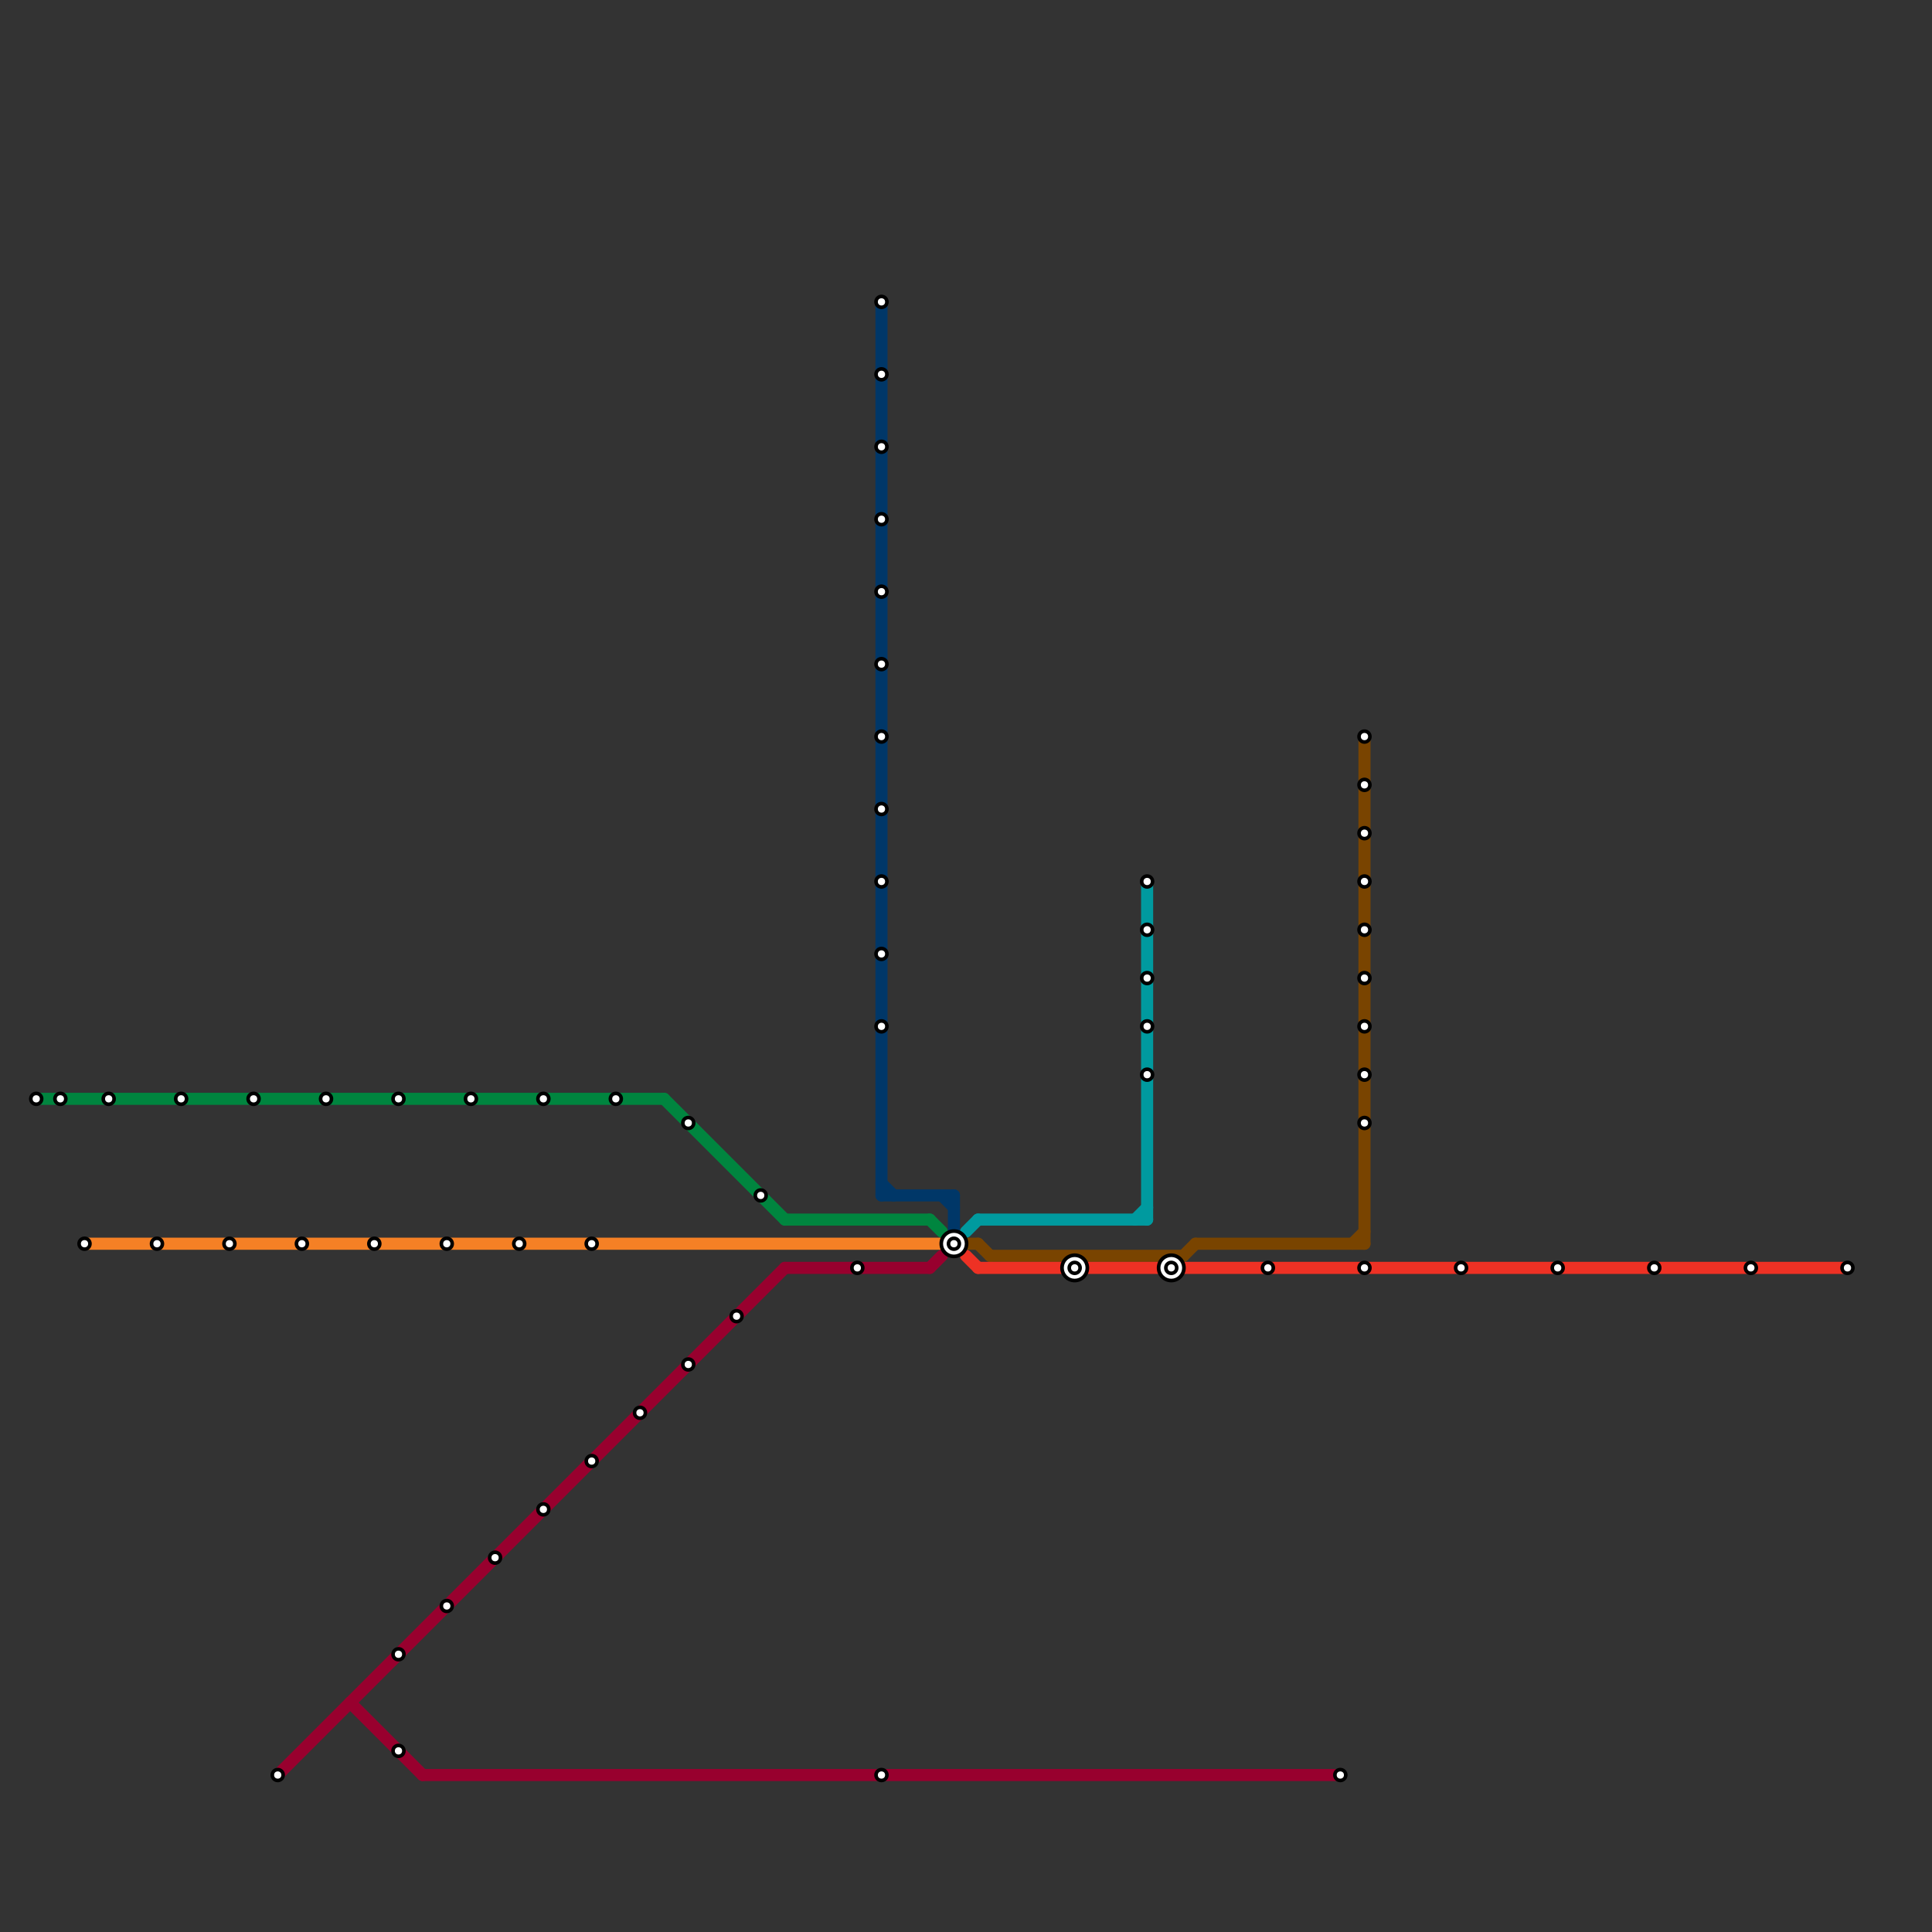 
<svg version="1.1" xmlns="http://www.w3.org/2000/svg" viewBox="0 0 160 160">
<rect x="0" y="0" width="160" height="160" fill="#333333" stroke="none"/>
<style>text { font: 1px Helvetica; font-weight: 600; white-space: pre; dominant-baseline: central; } line { stroke-width: 1; fill: none; stroke-linecap: round; stroke-linejoin: round; } .c0 { stroke: #f58025 } .c1 { stroke: #00853f } .c2 { stroke: #794400 } .c3 { stroke: #ee3124 } .c4 { stroke: #98002e } .c5 { stroke: #003768 } .c6 { stroke: #009a9f }</style><defs><g id="wm-xf"><circle r="1.2" fill="#000"/><circle r="0.9" fill="#fff"/><circle r="0.6" fill="#000"/><circle r="0.3" fill="#fff"/></g><g id="wm"><circle r="0.6" fill="#000"/><circle r="0.3" fill="#fff"/></g></defs><line class="c0" x1="7" y1="103" x2="78" y2="103"/><line class="c1" x1="55" y1="91" x2="65" y2="101"/><line class="c1" x1="77" y1="101" x2="78" y2="102"/><line class="c1" x1="65" y1="101" x2="77" y2="101"/><line class="c1" x1="3" y1="91" x2="55" y2="91"/><line class="c2" x1="112" y1="103" x2="113" y2="102"/><line class="c2" x1="79" y1="103" x2="81" y2="103"/><line class="c2" x1="98" y1="104" x2="99" y2="103"/><line class="c2" x1="113" y1="61" x2="113" y2="103"/><line class="c2" x1="81" y1="103" x2="82" y2="104"/><line class="c2" x1="99" y1="103" x2="113" y2="103"/><line class="c2" x1="82" y1="104" x2="98" y2="104"/><line class="c3" x1="81" y1="105" x2="153" y2="105"/><line class="c3" x1="80" y1="104" x2="81" y2="105"/><line class="c4" x1="29" y1="141" x2="35" y2="147"/><line class="c4" x1="77" y1="105" x2="78" y2="104"/><line class="c4" x1="23" y1="147" x2="65" y2="105"/><line class="c4" x1="35" y1="147" x2="111" y2="147"/><line class="c4" x1="65" y1="105" x2="77" y2="105"/><line class="c5" x1="73" y1="98" x2="74" y2="99"/><line class="c5" x1="78" y1="99" x2="79" y2="100"/><line class="c5" x1="73" y1="99" x2="79" y2="99"/><line class="c5" x1="73" y1="25" x2="73" y2="99"/><line class="c5" x1="79" y1="99" x2="79" y2="102"/><line class="c6" x1="81" y1="101" x2="95" y2="101"/><line class="c6" x1="95" y1="73" x2="95" y2="101"/><line class="c6" x1="80" y1="102" x2="81" y2="101"/><line class="c6" x1="94" y1="101" x2="95" y2="100"/>

<use x="105" y="105" href="#wm"/><use x="111" y="147" href="#wm"/><use x="113" y="105" href="#wm"/><use x="113" y="61" href="#wm"/><use x="113" y="65" href="#wm"/><use x="113" y="69" href="#wm"/><use x="113" y="73" href="#wm"/><use x="113" y="77" href="#wm"/><use x="113" y="81" href="#wm"/><use x="113" y="85" href="#wm"/><use x="113" y="89" href="#wm"/><use x="113" y="93" href="#wm"/><use x="121" y="105" href="#wm"/><use x="129" y="105" href="#wm"/><use x="13" y="103" href="#wm"/><use x="137" y="105" href="#wm"/><use x="145" y="105" href="#wm"/><use x="15" y="91" href="#wm"/><use x="153" y="105" href="#wm"/><use x="19" y="103" href="#wm"/><use x="21" y="91" href="#wm"/><use x="23" y="147" href="#wm"/><use x="25" y="103" href="#wm"/><use x="27" y="91" href="#wm"/><use x="3" y="91" href="#wm"/><use x="31" y="103" href="#wm"/><use x="33" y="137" href="#wm"/><use x="33" y="145" href="#wm"/><use x="33" y="91" href="#wm"/><use x="37" y="103" href="#wm"/><use x="37" y="133" href="#wm"/><use x="39" y="91" href="#wm"/><use x="41" y="129" href="#wm"/><use x="43" y="103" href="#wm"/><use x="45" y="125" href="#wm"/><use x="45" y="91" href="#wm"/><use x="49" y="103" href="#wm"/><use x="49" y="121" href="#wm"/><use x="5" y="91" href="#wm"/><use x="51" y="91" href="#wm"/><use x="53" y="117" href="#wm"/><use x="57" y="113" href="#wm"/><use x="57" y="93" href="#wm"/><use x="61" y="109" href="#wm"/><use x="63" y="99" href="#wm"/><use x="7" y="103" href="#wm"/><use x="71" y="105" href="#wm"/><use x="73" y="147" href="#wm"/><use x="73" y="25" href="#wm"/><use x="73" y="31" href="#wm"/><use x="73" y="37" href="#wm"/><use x="73" y="43" href="#wm"/><use x="73" y="49" href="#wm"/><use x="73" y="55" href="#wm"/><use x="73" y="61" href="#wm"/><use x="73" y="67" href="#wm"/><use x="73" y="73" href="#wm"/><use x="73" y="79" href="#wm"/><use x="73" y="85" href="#wm"/><use x="79" y="103" href="#wm-xf"/><use x="89" y="105" href="#wm-xf"/><use x="9" y="91" href="#wm"/><use x="95" y="73" href="#wm"/><use x="95" y="77" href="#wm"/><use x="95" y="81" href="#wm"/><use x="95" y="85" href="#wm"/><use x="95" y="89" href="#wm"/><use x="97" y="105" href="#wm-xf"/>
</svg>

